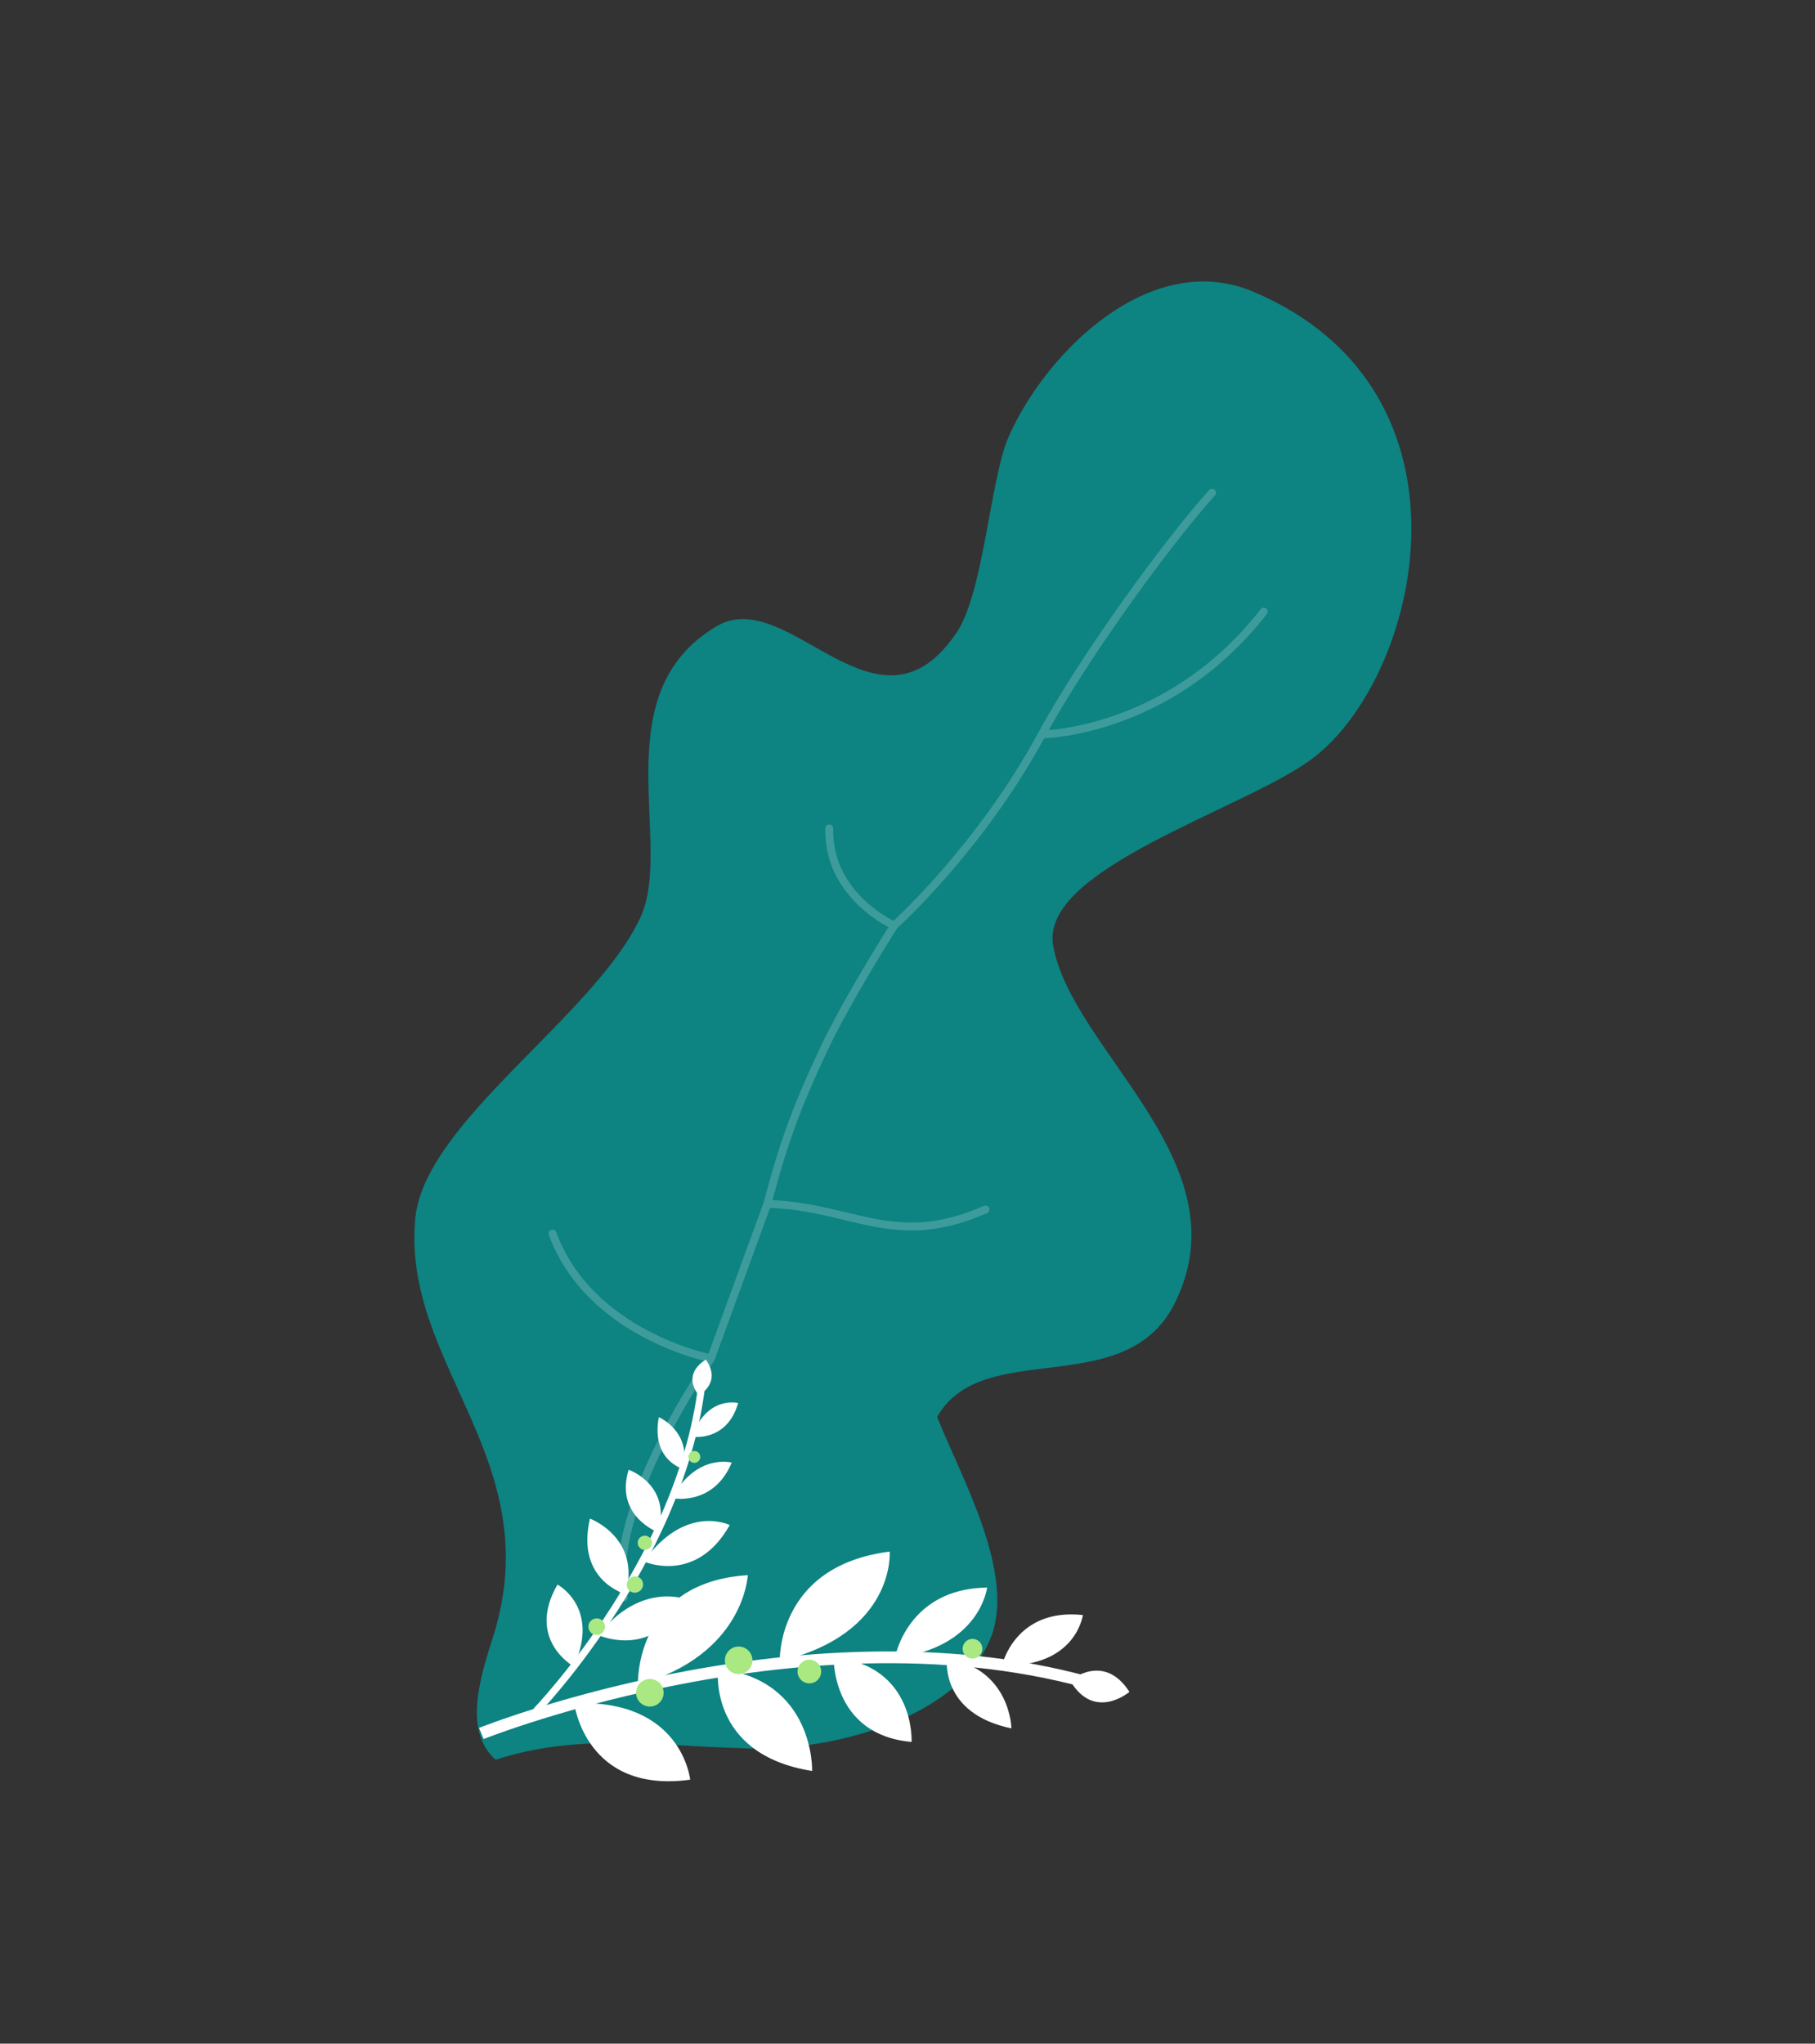 <svg width="461" height="519" fill="none" xmlns="http://www.w3.org/2000/svg"><rect width="100%" height="100%" fill="#333333" stroke="none"/><path d="M256.195 110.896c-4.803 10.872-6.407 41.006-13.763 50.52-19.924 28.301-42.277-13.052-60.368-2.402-29.204 17.19-10.668 55.594-19.471 74.117-11.779 25.16-55.356 52.172-57.157 76.788-3.107 36.795 33.697 60.891 19.95 105.275-3.511 10.905-7.735 24.379.485 31.701 21.246-6.836 40.645-3.495 62.155-2.949 20.424 1.37 56.481-6.662 64.122-29.416 5.13-16.368-8.17-39.743-14.127-54.683 11.551-20.392 47.704-3.791 60.287-28.741 18.058-35.807-26.169-64.262-30.817-91.032-3.383-19.488 48.436-34.489 65.674-47.294 27.622-20.52 44.798-93.398-14.788-118.684-25.973-11.021-52.574 15.055-62.182 36.8z" fill="#0D8382"/><path d="M307.857 125.118c-11.962 13.341-32.795 42.173-43.233 61.391M158.422 405.688c-4.521-23.099 22.16-60.728 22.16-60.728m30.053-134.589c-.438 17.227 16.474 24.68 16.474 24.68m0 0s-11.886 18.673-17.902 31.468c-6.938 14.754-10.117 23.465-14.312 39.22m32.214-70.688s21.578-19.201 37.515-48.542M140.341 313.29c9.559 25.782 40.241 31.67 40.241 31.67m0 0l14.313-39.221m0 0c21.641.551 32.171 11.672 55.417 1.409m14.312-120.639s32.214-.193 56.361-31.186" stroke="#fff" stroke-opacity=".2" stroke-width="2" stroke-linecap="round" stroke-linejoin="round"/><path d="M254.495 422.935s3.346-14.665 20.561-12.785c-.044.018-1.711 13.347-20.561 12.785zm17.31 3.873s8.55-7.295 15.068 2.859c-.028-.011-8.905 7.61-15.068-2.859zm-44.515-5.782s3.101-17.625 23.452-17.849c-.061-.025-1.693 15.228-23.452 17.849zm-29.233.848s-.885-24.202 27.919-27.836c0 0 1.581 20.818-27.919 27.836zm-36.036 5.982s-1.012-26.034 27.918-27.836c-.043.018-.773 20.259-27.918 27.836zm78.499-6.713s-1.855 14.007 16.373 17.788c0 0-.164-15.048-16.373-17.788zm-28.779-.28s-.588 19.725 19.796 21.509c0 0 1.04-19.312-19.796-21.509zm-29.347 2.918s-2.752 21.737 23.884 25.97c0 0 .714-23.133-23.884-25.97zm-36.551 8.789s2.814 23.07 29.456 19.391c0 0-2.049-20.573-29.456-19.391z" fill="#fff"/><path d="M122.837 441.637l-1.169-2.822c.869-.36 87.981-34.952 161.84-10.955l-.918 2.822c-72.79-23.626-158.866 10.639-159.753 10.955z" fill="#fff"/><path d="M184.385 422.99a3.5 3.5 0 116.468-2.678 3.5 3.5 0 01-6.468 2.678zm-22.557 8.257a3.5 3.5 0 116.467-2.679 3.5 3.5 0 01-6.467 2.679zm40.974-5.6a3 3 0 115.544-2.296 3 3 0 01-5.544 2.296zm41.898-5.983a2.5 2.5 0 114.62-1.912 2.5 2.5 0 01-4.62 1.912z" fill="#AAE882"/><path d="M175.702 364.865s8.928 1.458 11.78-8.558c-.02.02-7.824-2.071-11.78 8.558zm1.763-10.52s6.001-3.111 1.821-9.043c-.001.018-6.257 3.237-1.821 9.043zm-6.862 26.109s10.521 2.265 15.256-9.023c0 .04-8.867-2.506-15.256 9.023zm-7.094 16.093s13.282 5.975 21.831-9.248c0 0-11.239-5.596-21.831 9.248zm-11.496 18.722s14.275 6.46 21.832-9.249c-.02.02-11.462-4.158-21.832 9.249zm21.522-42.212s-8.224-2.14-6.201-13.151c0 0 8.346 3.5 6.201 13.151zm-6.364 16.096s-11.122-4.14-7.498-15.9c0 0 10.994 3.795 7.498 15.9zm-8.273 15.688s-12.733-3.39-9.058-19.188c0 0 13.05 4.842 9.058 19.188zm-13.176 18.372s-12.215-6.793-4.131-20.802c0 0 10.998 5.801 4.131 20.802z" fill="#fff"/><path d="M135.46 433.977l1.307 1.29c.397-.403 39.401-41.097 42.763-87.681l-1.78-.127c-3.326 45.903-41.913 86.095-42.29 86.518z" fill="#fff"/><path d="M159.79 403.912a2.106 2.106 0 002.957-2.997 2.106 2.106 0 00-2.957 2.997zm-9.71 10.696a2.104 2.104 0 102.957-2.995 2.104 2.104 0 00-2.957 2.995zm12.401-21.558a1.805 1.805 0 102.534-2.569 1.805 1.805 0 00-2.534 2.569zm12.824-21.987a1.503 1.503 0 102.113-2.139 1.503 1.503 0 00-2.113 2.139z" fill="#AAE882"/></svg>